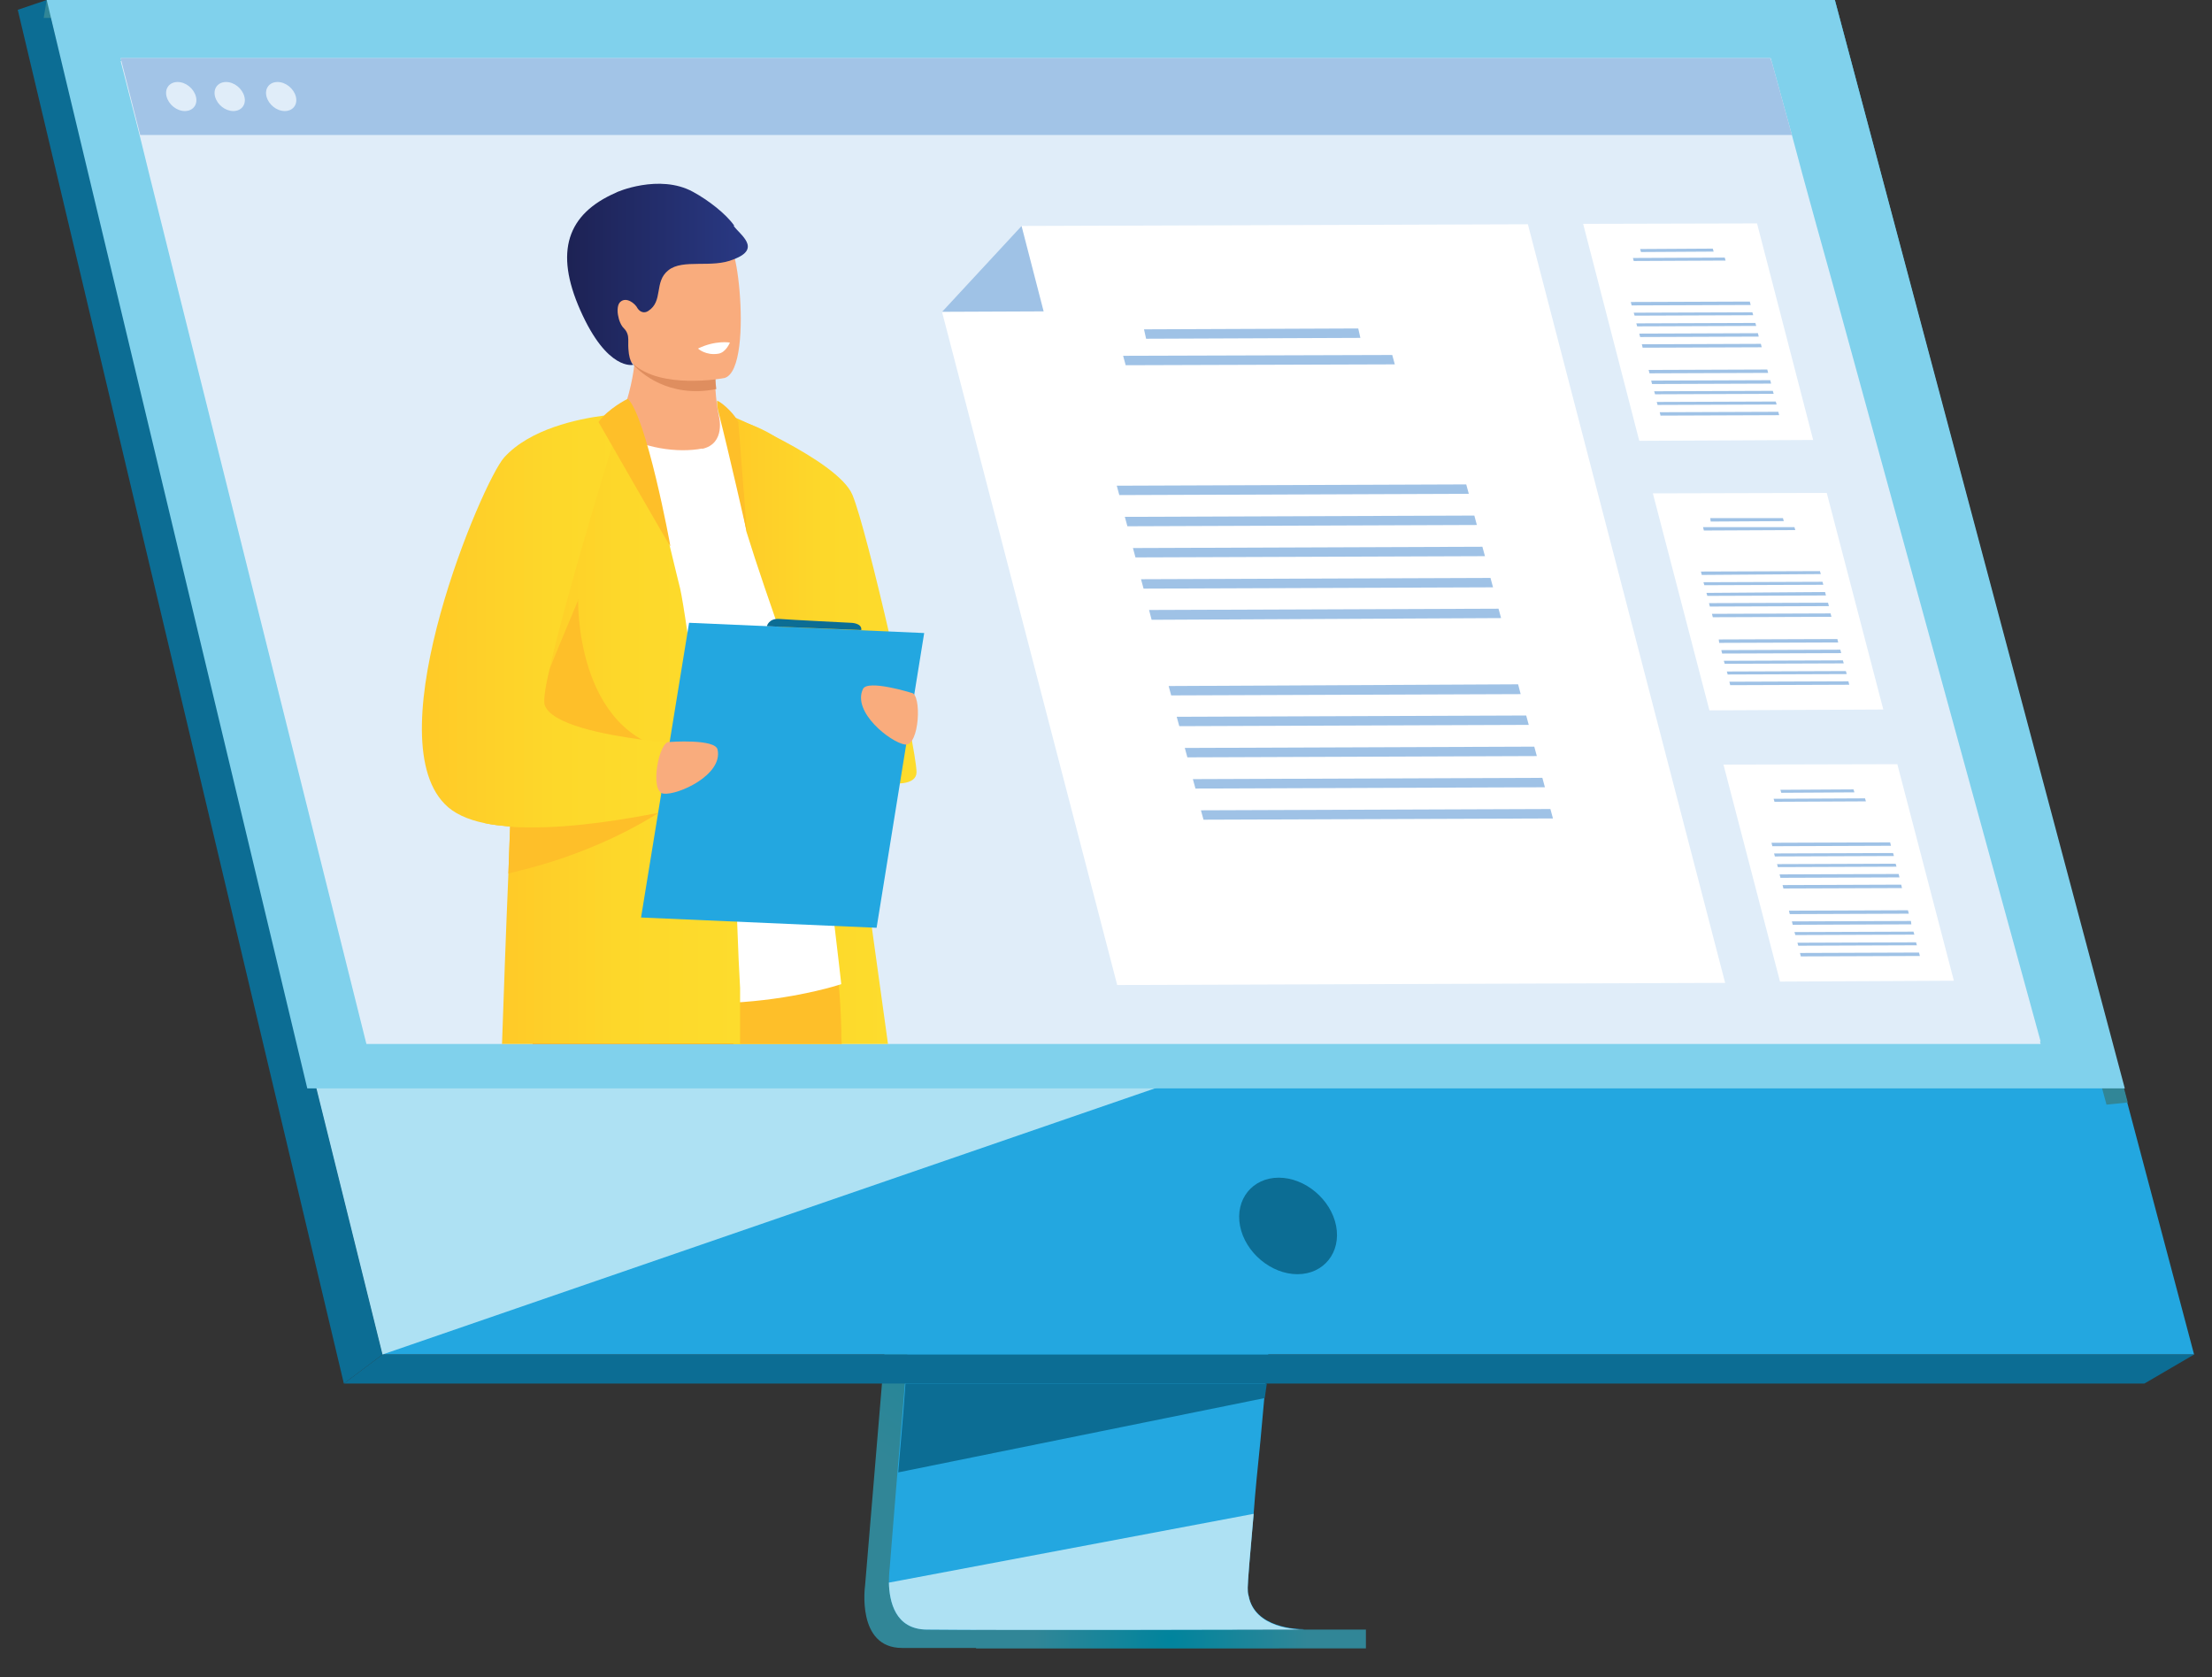<svg width="62" height="47" viewBox="0 0 62 47" fill="none" xmlns="http://www.w3.org/2000/svg">
<rect x="0" y="0" width="62" height="47" fill="#333333" stroke="none"/>
<g clip-path="url(#clip0_6121_1075)">
<path d="M26.654 15.657L24.247 44.434C24.247 44.434 23.997 46.182 25.284 46.182C27.405 46.182 35.854 46.182 35.854 46.182C35.854 46.182 34.257 45.823 34.269 44.997C34.293 44.039 37.081 15.382 37.081 15.382L26.642 15.657H26.654Z" fill="url(#paint0_radial_6121_1075)"/>
<path d="M36.545 45.667C36.128 45.667 28.061 45.691 25.988 45.667C25.082 45.667 24.927 44.865 24.915 44.351C24.915 44.099 24.939 43.92 24.939 43.92L24.998 43.178L25.153 41.274L25.296 39.586L25.475 37.42L25.63 35.588L27.346 15.143L37.785 14.867C37.785 14.867 36.605 26.862 35.771 35.588C35.675 36.558 35.592 37.492 35.509 38.365C35.485 38.641 35.461 38.916 35.437 39.179C35.366 40.005 35.294 40.76 35.223 41.43C35.187 41.777 35.163 42.112 35.139 42.411C35.032 43.585 34.972 44.339 34.972 44.482C34.972 44.566 34.972 44.638 34.996 44.71C35.163 45.632 36.379 45.655 36.533 45.655L36.545 45.667Z" fill="#23A7E0"/>
<path d="M1.309 0L7.183 23.678L7.982 26.922L10.723 37.959H61.498L51.429 0H1.309Z" fill="#23A7E0"/>
<path d="M1.308 0L0.498 0.275L9.638 38.773L10.722 37.959L1.308 0Z" fill="#0C6D94"/>
<path d="M9.638 38.773H60.104L61.498 37.959H10.722L9.638 38.773Z" fill="#0C6D94"/>
<path d="M27.358 46.194H38.285V45.667H27.358V46.194Z" fill="url(#paint1_radial_6121_1075)"/>
<path d="M59.043 30.956L50.797 0.503H1.225L1.308 0H51.428L59.639 30.896L59.043 30.956Z" fill="url(#paint2_radial_6121_1075)"/>
<path d="M35.508 38.773L35.449 39.179L25.177 41.262L25.32 39.575L25.379 38.773H35.508Z" fill="#0C6D94"/>
<path d="M36.545 45.667C36.128 45.667 28.061 45.691 25.988 45.667C25.082 45.667 24.927 44.865 24.915 44.351L35.139 42.423C35.032 43.597 34.972 44.351 34.972 44.494C34.972 44.578 34.972 44.65 34.996 44.722C35.163 45.644 36.379 45.667 36.533 45.667H36.545Z" fill="#AEE1F3"/>
<path d="M33.03 30.273L10.722 37.958L7.981 26.922L33.03 30.273Z" fill="#AEE1F3"/>
<path d="M1.309 0H51.429L59.556 30.501H8.613L1.309 0Z" fill="#80D1EC"/>
<path d="M37.45 34.355C37.307 33.613 36.581 33.003 35.842 33.003C35.103 33.003 34.614 33.613 34.757 34.355C34.9 35.097 35.627 35.708 36.366 35.708C37.105 35.708 37.593 35.097 37.45 34.355Z" fill="#0C6D94"/>
<path d="M57.196 29.184H10.27L4.955 7.912L4.55 6.284L4.204 4.896L3.93 3.783L3.382 1.628H49.629L49.665 1.748L50.225 3.783L50.523 4.896L50.904 6.284L51.357 7.912L57.196 29.184Z" fill="#E0EDF9"/>
<path d="M57.196 29.256H10.27L4.955 7.984L4.55 6.356L4.204 4.968L3.93 3.855L3.382 1.712H49.629L49.665 1.82L50.225 3.855L50.523 4.968L50.904 6.356L51.357 7.984L57.196 29.256Z" fill="#E0EDF9"/>
<path d="M50.225 3.783H3.93L3.382 1.628H49.617L49.665 1.748L50.225 3.783Z" fill="#A2C4E7"/>
<path d="M4.669 2.705C4.609 2.478 4.752 2.298 4.979 2.298C5.205 2.298 5.431 2.478 5.491 2.705C5.551 2.933 5.408 3.112 5.181 3.112C4.955 3.112 4.728 2.933 4.669 2.705Z" fill="#E0EDF9"/>
<path d="M6.027 2.705C5.968 2.478 6.111 2.298 6.337 2.298C6.563 2.298 6.79 2.478 6.849 2.705C6.909 2.933 6.766 3.112 6.54 3.112C6.313 3.112 6.087 2.933 6.027 2.705Z" fill="#E0EDF9"/>
<path d="M7.47 2.705C7.41 2.478 7.553 2.298 7.779 2.298C8.006 2.298 8.232 2.478 8.292 2.705C8.351 2.933 8.208 3.112 7.982 3.112C7.756 3.112 7.529 2.933 7.47 2.705Z" fill="#E0EDF9"/>
<path d="M24.891 29.256H20.256C20.208 28.897 20.172 28.502 20.137 28.107C20.077 27.388 20.029 26.61 19.994 25.808C19.994 25.617 19.982 25.437 19.97 25.246C19.97 25.006 19.958 24.767 19.946 24.515C19.946 24.096 19.922 23.678 19.922 23.259C19.922 22.72 19.91 22.181 19.91 21.643C19.91 21.511 19.91 21.367 19.91 21.236C19.91 21.104 19.91 20.984 19.91 20.852C19.91 19.691 19.934 18.554 19.958 17.489C20.006 15.143 20.101 13.191 20.148 12.246C20.172 11.863 20.184 11.647 20.184 11.647C20.184 11.647 20.268 11.659 20.375 11.683C20.458 11.707 20.554 11.731 20.673 11.767C20.78 11.803 20.899 11.839 21.018 11.887C21.233 11.97 21.447 12.066 21.662 12.198C22.007 12.413 22.317 12.701 22.46 13.084C22.579 13.407 22.865 15.131 23.211 17.429C23.211 17.489 23.235 17.561 23.235 17.633C23.414 18.854 23.616 20.218 23.819 21.607C24.033 23.079 24.236 24.599 24.438 26C24.605 27.197 24.76 28.322 24.891 29.268V29.256Z" fill="url(#paint3_linear_6121_1075)"/>
<path d="M23.593 29.256H18.194C18.087 28.813 17.992 28.382 17.908 27.975C17.67 26.862 17.515 25.94 17.527 25.449C17.527 25.222 17.622 25.042 17.765 24.899C17.873 24.803 18.004 24.731 18.147 24.671C18.599 24.492 19.255 24.468 19.946 24.515C20.184 24.527 20.411 24.551 20.649 24.575C21.936 24.731 23.128 25.054 23.128 25.054C23.128 25.054 23.211 25.377 23.306 25.94C23.378 26.359 23.461 26.922 23.509 27.592C23.545 27.975 23.569 28.394 23.581 28.849C23.581 28.98 23.581 29.124 23.593 29.256Z" fill="#FEBF29"/>
<path d="M21.09 25.449L21.03 25.844L20.768 27.747L20.721 28.071L20.554 29.256H14.929C14.882 28.478 14.846 27.712 14.834 27.053C14.834 26.981 14.834 26.91 14.834 26.838C14.834 25.844 14.917 25.102 15.203 24.91C15.525 24.695 16.598 24.755 17.742 24.899C17.861 24.91 17.968 24.922 18.087 24.946C18.755 25.03 19.422 25.15 19.946 25.246C20.22 25.294 20.47 25.341 20.649 25.377C20.911 25.425 21.078 25.461 21.078 25.461L21.09 25.449Z" fill="#C45B4F"/>
<path d="M14.846 12.629C14.846 12.629 17.932 10.618 20.16 11.647C20.518 11.815 20.911 12.27 21.209 12.593C22.008 13.479 23.58 27.58 23.58 27.58C23.58 27.58 19.136 29.088 14.858 27.065V12.641L14.846 12.629Z" fill="white"/>
<path d="M20.339 11.587C20.339 11.587 23.473 12.88 23.89 13.862C24.307 14.843 25.689 20.936 25.689 21.643C25.689 22.349 23.294 21.798 22.901 20.649C22.579 19.691 21.495 16.759 20.923 14.903L20.327 11.575L20.339 11.587Z" fill="url(#paint4_linear_6121_1075)"/>
<path d="M19.684 12.569C19.004 12.701 17.991 12.569 17.265 12.078C17.598 11.276 17.729 10.654 17.777 10.247C17.777 10.223 17.777 10.199 17.777 10.187C17.801 9.971 17.801 9.828 17.777 9.768H19.541C19.541 9.768 20.029 9.995 20.029 10.139C20.029 10.223 20.029 10.294 20.029 10.378C20.029 10.582 20.029 10.761 20.053 10.917C20.089 11.42 20.148 11.647 20.148 11.647C20.148 11.647 20.363 12.437 19.672 12.581L19.684 12.569Z" fill="#F9AC7D"/>
<path d="M20.065 10.905C18.73 11.168 17.944 10.426 17.777 10.247C17.753 10.223 17.741 10.199 17.741 10.199C17.753 10.199 17.765 10.187 17.789 10.175C18.289 9.971 19.421 10.139 20.053 10.366C20.053 10.57 20.053 10.749 20.077 10.905H20.065Z" fill="#DF8E5F"/>
<path d="M17.349 9.469C17.587 10.761 19.243 10.714 19.97 10.642C20.173 10.618 20.304 10.594 20.304 10.594C20.53 10.534 20.661 10.175 20.721 9.696C20.84 8.762 20.685 7.386 20.53 7.039C20.292 6.512 19.851 5.937 18.171 6.356C16.502 6.763 17.05 7.817 17.349 9.469Z" fill="#F9AC7D"/>
<path d="M20.577 6.32C20.351 5.997 19.862 5.614 19.422 5.375C18.48 4.86 17.265 5.387 17.265 5.399C15.894 5.997 15.537 7.051 16.264 8.691C17.026 10.414 17.753 10.223 17.753 10.223C17.753 10.223 17.598 10.127 17.61 9.588C17.61 9.552 17.61 9.528 17.61 9.505C17.61 9.397 17.575 9.289 17.491 9.205C17.324 9.05 17.241 8.595 17.384 8.463C17.551 8.307 17.801 8.499 17.872 8.643C17.944 8.75 18.063 8.786 18.17 8.714C18.599 8.439 18.325 7.9 18.73 7.577C19.136 7.242 19.958 7.529 20.566 7.266C21.364 6.967 20.732 6.572 20.566 6.332L20.577 6.32Z" fill="url(#paint5_linear_6121_1075)"/>
<path d="M20.804 29.256H14.071C14.119 27.855 14.178 26.179 14.25 24.48C14.262 24.037 14.286 23.594 14.298 23.163C14.298 22.971 14.31 22.792 14.322 22.612C14.464 18.854 14.619 15.454 14.643 15.262C14.715 14.843 14.786 14.496 14.858 14.185C15.072 13.287 15.334 12.808 15.906 12.389C15.966 12.341 16.419 12.114 16.824 11.911C17.158 11.743 17.444 11.599 17.456 11.599C17.527 11.635 17.599 11.731 17.67 11.863C17.753 12.006 17.825 12.186 17.908 12.401C18.218 13.191 18.552 14.412 18.778 15.322C18.921 15.909 19.029 16.364 19.064 16.495C19.112 16.711 19.183 17.142 19.267 17.728C19.374 18.518 19.505 19.596 19.648 20.805C19.66 20.924 19.672 21.056 19.696 21.188C19.708 21.331 19.732 21.475 19.744 21.631C19.744 21.631 19.744 21.726 19.755 21.774C19.803 22.253 19.863 22.756 19.91 23.259C19.958 23.678 20.59 23.977 20.625 24.396C20.625 24.432 20.625 24.492 20.625 24.575C20.625 24.755 20.637 25.042 20.649 25.365C20.649 25.509 20.649 25.665 20.661 25.832C20.685 26.539 20.721 27.317 20.744 27.688C20.744 27.7 20.744 27.724 20.744 27.759C20.744 27.831 20.744 27.939 20.744 28.083C20.744 28.37 20.744 28.789 20.744 29.268L20.804 29.256Z" fill="url(#paint6_linear_6121_1075)"/>
<path d="M16.204 16.783C16.204 16.783 16.097 20.589 18.945 21.056C21.793 21.523 19.898 21.643 19.898 21.643C19.898 21.643 14.548 21.415 14.465 21.271C14.381 21.128 16.216 16.795 16.216 16.795L16.204 16.783Z" fill="#FEBF29"/>
<path d="M18.611 22.672C18.611 22.672 18.564 22.708 18.457 22.78C18.028 23.055 16.741 23.821 14.858 24.324C14.655 24.372 14.453 24.432 14.25 24.48C14.262 24.037 14.286 23.594 14.298 23.163C14.047 23.139 13.809 23.115 13.595 23.067C13.595 23.007 13.607 22.947 13.619 22.899C13.857 22.804 14.095 22.708 14.322 22.612C14.512 22.54 14.691 22.469 14.858 22.409C15.632 22.11 16.204 21.918 16.204 21.918L18.48 22.648L18.611 22.696V22.672Z" fill="#FEBF29"/>
<path d="M19.207 22.612C19.207 22.612 18.909 22.684 18.444 22.78C17.586 22.947 16.145 23.199 14.846 23.187C14.655 23.187 14.464 23.187 14.286 23.163C14.035 23.139 13.797 23.115 13.582 23.067C13.106 22.971 12.713 22.792 12.462 22.528C10.544 20.565 13.511 13.515 14.131 12.82C14.857 12.018 16.192 11.743 16.919 11.647C16.955 11.647 16.979 11.647 17.003 11.647C17.265 11.611 17.431 11.611 17.431 11.611C17.431 11.611 17.372 11.803 17.276 12.114C17.241 12.234 17.193 12.377 17.145 12.533C16.693 14.017 15.823 16.938 15.441 18.578C15.298 19.177 15.227 19.608 15.263 19.739C15.418 20.302 16.967 20.589 17.944 20.721C18.349 20.769 18.671 20.805 18.73 20.805C18.73 20.805 18.73 20.805 18.742 20.805L18.802 21.044L18.933 21.607L19.064 22.157L19.183 22.636L19.207 22.612Z" fill="url(#paint7_linear_6121_1075)"/>
<path d="M24.57 26L17.968 25.712L19.314 17.453L25.904 17.74L24.57 26Z" fill="#23A7E0"/>
<path d="M18.766 20.793C18.766 20.793 20.053 20.697 20.113 21.008C20.268 21.714 19.005 22.289 18.6 22.241C18.194 22.205 18.468 20.745 18.766 20.793Z" fill="#F9AC7D"/>
<path d="M25.546 19.416C25.546 19.416 24.319 19.033 24.188 19.308C23.878 19.955 24.962 20.805 25.367 20.865C25.773 20.924 25.844 19.44 25.546 19.416Z" fill="#F9AC7D"/>
<path d="M17.587 11.18C17.587 11.18 17.05 11.444 16.776 11.827C16.776 11.827 18.79 15.346 18.79 15.31C18.79 15.274 18.111 11.623 17.587 11.168V11.18Z" fill="#FEBF29"/>
<path d="M20.1 11.228C20.279 11.3 20.625 11.647 20.696 11.839L20.934 14.915C20.934 14.915 20.422 12.653 20.16 11.635C20.088 11.372 20.1 11.3 20.1 11.228Z" fill="#FEBF29"/>
<path d="M21.495 17.549C21.495 17.549 21.543 17.321 21.853 17.345C22.151 17.369 23.843 17.453 23.843 17.453C23.843 17.453 24.164 17.453 24.141 17.656L21.507 17.549H21.495Z" fill="#0C6D94"/>
<path d="M19.564 9.768C19.564 9.768 19.779 9.971 20.136 9.912C20.351 9.876 20.458 9.6 20.458 9.6C20.458 9.6 20.053 9.528 19.564 9.768Z" fill="white"/>
<path d="M50.821 12.33L45.947 12.354L44.374 6.273L49.248 6.261L50.821 12.33Z" fill="white"/>
<path d="M48.032 7.051L45.995 7.063L45.971 6.979L48.008 6.967L48.032 7.051Z" fill="#9FC2E6"/>
<path d="M48.366 7.302L45.792 7.314L45.769 7.23L48.343 7.218L48.366 7.302Z" fill="#9FC2E6"/>
<path d="M49.069 8.547L45.733 8.559L45.709 8.463L49.046 8.451L49.069 8.547Z" fill="#9FC2E6"/>
<path d="M49.141 8.834L45.816 8.846L45.792 8.763L49.117 8.751L49.141 8.834Z" fill="#9FC2E6"/>
<path d="M49.225 9.134L45.888 9.146L45.864 9.062L49.201 9.05L49.225 9.134Z" fill="#9FC2E6"/>
<path d="M49.296 9.433L45.971 9.445L45.947 9.349L49.272 9.337L49.296 9.433Z" fill="#9FC2E6"/>
<path d="M49.379 9.732L46.042 9.744L46.019 9.648L49.355 9.636L49.379 9.732Z" fill="#9FC2E6"/>
<path d="M49.559 10.45L46.234 10.462L46.21 10.367L49.535 10.355L49.559 10.45Z" fill="#9FC2E6"/>
<path d="M49.642 10.75L46.305 10.762L46.281 10.666L49.618 10.654L49.642 10.75Z" fill="#9FC2E6"/>
<path d="M49.714 11.037L46.389 11.049L46.365 10.965L49.69 10.953L49.714 11.037Z" fill="#9FC2E6"/>
<path d="M49.797 11.336L46.46 11.348L46.437 11.264L49.773 11.252L49.797 11.336Z" fill="#9FC2E6"/>
<path d="M49.868 11.635L46.543 11.647L46.52 11.552L49.844 11.54L49.868 11.635Z" fill="#9FC2E6"/>
<path d="M52.787 19.883L47.913 19.907L46.328 13.826L51.202 13.814L52.787 19.883Z" fill="white"/>
<path d="M49.998 14.604L47.948 14.616L47.937 14.52H49.974L49.998 14.604Z" fill="#9FC2E6"/>
<path d="M50.32 14.855L47.758 14.867L47.734 14.772H50.296L50.32 14.855Z" fill="#9FC2E6"/>
<path d="M51.035 16.088L47.699 16.112L47.675 16.017L51.011 16.005L51.035 16.088Z" fill="#9FC2E6"/>
<path d="M51.106 16.388L47.77 16.4L47.746 16.316L51.083 16.304L51.106 16.388Z" fill="#9FC2E6"/>
<path d="M51.179 16.687L47.854 16.699L47.83 16.615L51.155 16.591L51.179 16.687Z" fill="#9FC2E6"/>
<path d="M51.262 16.986L47.925 16.998L47.901 16.902L51.238 16.89L51.262 16.986Z" fill="#9FC2E6"/>
<path d="M51.333 17.285L48.008 17.297L47.984 17.202L51.309 17.19L51.333 17.285Z" fill="#9FC2E6"/>
<path d="M51.523 18.004L48.187 18.016L48.175 17.92L51.499 17.908L51.523 18.004Z" fill="#9FC2E6"/>
<path d="M51.606 18.303L48.27 18.315L48.246 18.219L51.583 18.207L51.606 18.303Z" fill="#9FC2E6"/>
<path d="M51.678 18.59L48.341 18.602L48.317 18.518L51.654 18.506L51.678 18.59Z" fill="#9FC2E6"/>
<path d="M51.762 18.89L48.425 18.902L48.401 18.818L51.738 18.806L51.762 18.89Z" fill="#9FC2E6"/>
<path d="M51.833 19.189L48.496 19.201L48.473 19.105L51.809 19.093L51.833 19.189Z" fill="#9FC2E6"/>
<path d="M54.765 27.484L49.892 27.508L48.307 21.427L53.18 21.415L54.765 27.484Z" fill="white"/>
<path d="M51.977 22.205L49.927 22.217L49.903 22.134L51.953 22.122L51.977 22.205Z" fill="#9FC2E6"/>
<path d="M52.299 22.457L49.737 22.469L49.713 22.385L52.275 22.373L52.299 22.457Z" fill="#9FC2E6"/>
<path d="M53.002 23.702L49.677 23.714L49.653 23.618L52.978 23.606L53.002 23.702Z" fill="#9FC2E6"/>
<path d="M53.085 23.989L49.748 24.001L49.725 23.917L53.061 23.905L53.085 23.989Z" fill="#9FC2E6"/>
<path d="M53.157 24.288L49.832 24.3L49.809 24.216L53.133 24.204L53.157 24.288Z" fill="#9FC2E6"/>
<path d="M53.24 24.588L49.904 24.6L49.88 24.504L53.217 24.492L53.24 24.588Z" fill="#9FC2E6"/>
<path d="M53.311 24.887L49.987 24.899L49.963 24.803L53.288 24.791L53.311 24.887Z" fill="#9FC2E6"/>
<path d="M53.502 25.605L50.165 25.617L50.142 25.521L53.478 25.509L53.502 25.605Z" fill="#9FC2E6"/>
<path d="M53.573 25.904L50.248 25.916L50.225 25.821L53.561 25.809L53.573 25.904Z" fill="#9FC2E6"/>
<path d="M53.657 26.192L50.321 26.204L50.297 26.12L53.633 26.108L53.657 26.192Z" fill="#9FC2E6"/>
<path d="M53.728 26.491L50.404 26.503L50.38 26.419L53.705 26.407L53.728 26.491Z" fill="#9FC2E6"/>
<path d="M53.812 26.79L50.475 26.802L50.451 26.706L53.788 26.694L53.812 26.79Z" fill="#9FC2E6"/>
<path d="M48.354 27.544L31.314 27.604L26.404 8.739L28.633 6.332L42.825 6.285L48.354 27.544Z" fill="white"/>
<path d="M38.13 9.469L32.124 9.493L32.065 9.229L38.07 9.205L38.13 9.469Z" fill="#9FC2E6"/>
<path d="M39.095 10.211L31.552 10.235L31.48 9.971L39.023 9.948L39.095 10.211Z" fill="#9FC2E6"/>
<path d="M41.169 13.838L31.373 13.874L31.302 13.611L41.097 13.575L41.169 13.838Z" fill="#9FC2E6"/>
<path d="M41.395 14.712L31.6 14.748L31.528 14.484L41.324 14.448L41.395 14.712Z" fill="#9FC2E6"/>
<path d="M41.622 15.586L31.826 15.621L31.755 15.358L41.55 15.322L41.622 15.586Z" fill="#9FC2E6"/>
<path d="M41.848 16.459L32.053 16.495L31.981 16.232L41.777 16.196L41.848 16.459Z" fill="#9FC2E6"/>
<path d="M42.074 17.321L32.279 17.369L32.207 17.094L42.002 17.058L42.074 17.321Z" fill="#9FC2E6"/>
<path d="M42.623 19.452L32.827 19.488L32.756 19.225L42.551 19.177L42.623 19.452Z" fill="#9FC2E6"/>
<path d="M42.849 20.314L33.054 20.35L32.982 20.087L42.778 20.051L42.849 20.314Z" fill="#9FC2E6"/>
<path d="M43.076 21.188L33.281 21.224L33.209 20.96L43.004 20.924L43.076 21.188Z" fill="#9FC2E6"/>
<path d="M43.302 22.062L33.507 22.098L33.435 21.834L43.231 21.798L43.302 22.062Z" fill="#9FC2E6"/>
<path d="M43.528 22.936L33.733 22.971L33.661 22.708L43.456 22.672L43.528 22.936Z" fill="#9FC2E6"/>
<path d="M26.404 8.738L29.252 8.726L28.633 6.332L26.404 8.738Z" fill="#9FC2E6"/>
</g>
<defs>
<radialGradient id="paint0_radial_6121_1075" cx="0" cy="0" r="1" gradientUnits="userSpaceOnUse" gradientTransform="translate(30.67 30.788) scale(11.761 11.815)">
<stop stop-color="#00849D"/>
<stop offset="0.99" stop-color="#318697"/>
</radialGradient>
<radialGradient id="paint1_radial_6121_1075" cx="0" cy="0" r="1" gradientUnits="userSpaceOnUse" gradientTransform="translate(32.816 45.931) scale(3.873 3.89)">
<stop stop-color="#00849D"/>
<stop offset="0.99" stop-color="#318697"/>
</radialGradient>
<radialGradient id="paint2_radial_6121_1075" cx="0" cy="0" r="1" gradientUnits="userSpaceOnUse" gradientTransform="translate(30.444 15.478) scale(23.344 23.45)">
<stop stop-color="#00849D"/>
<stop offset="0.99" stop-color="#318697"/>
</radialGradient>
<linearGradient id="paint3_linear_6121_1075" x1="19.898" y1="20.445" x2="24.891" y2="20.445" gradientUnits="userSpaceOnUse">
<stop stop-color="#FFCA28"/>
<stop offset="0.01" stop-color="#FFCA28"/>
<stop offset="0.51" stop-color="#FDD82A"/>
<stop offset="1" stop-color="#FDDC2D"/>
</linearGradient>
<linearGradient id="paint4_linear_6121_1075" x1="20.339" y1="16.783" x2="25.701" y2="16.783" gradientUnits="userSpaceOnUse">
<stop stop-color="#FFCA28"/>
<stop offset="0.01" stop-color="#FFCA28"/>
<stop offset="0.51" stop-color="#FDD82A"/>
<stop offset="1" stop-color="#FDDC2D"/>
</linearGradient>
<linearGradient id="paint5_linear_6121_1075" x1="15.906" y1="7.685" x2="20.983" y2="7.685" gradientUnits="userSpaceOnUse">
<stop stop-color="#1D2254"/>
<stop offset="1" stop-color="#293984"/>
</linearGradient>
<linearGradient id="paint6_linear_6121_1075" x1="14.071" y1="20.422" x2="20.804" y2="20.422" gradientUnits="userSpaceOnUse">
<stop stop-color="#FFCA28"/>
<stop offset="0.01" stop-color="#FFCA28"/>
<stop offset="0.51" stop-color="#FDD82A"/>
<stop offset="1" stop-color="#FDDC2D"/>
</linearGradient>
<linearGradient id="paint7_linear_6121_1075" x1="11.831" y1="17.393" x2="19.219" y2="17.393" gradientUnits="userSpaceOnUse">
<stop stop-color="#FFCA28"/>
<stop offset="0.01" stop-color="#FFCA28"/>
<stop offset="0.51" stop-color="#FDD82A"/>
<stop offset="1" stop-color="#FDDC2D"/>
</linearGradient>
<clipPath id="clip0_6121_1075">
<rect width="61" height="46.194" fill="white" transform="translate(0.498)"/>
</clipPath>
</defs>
</svg>

